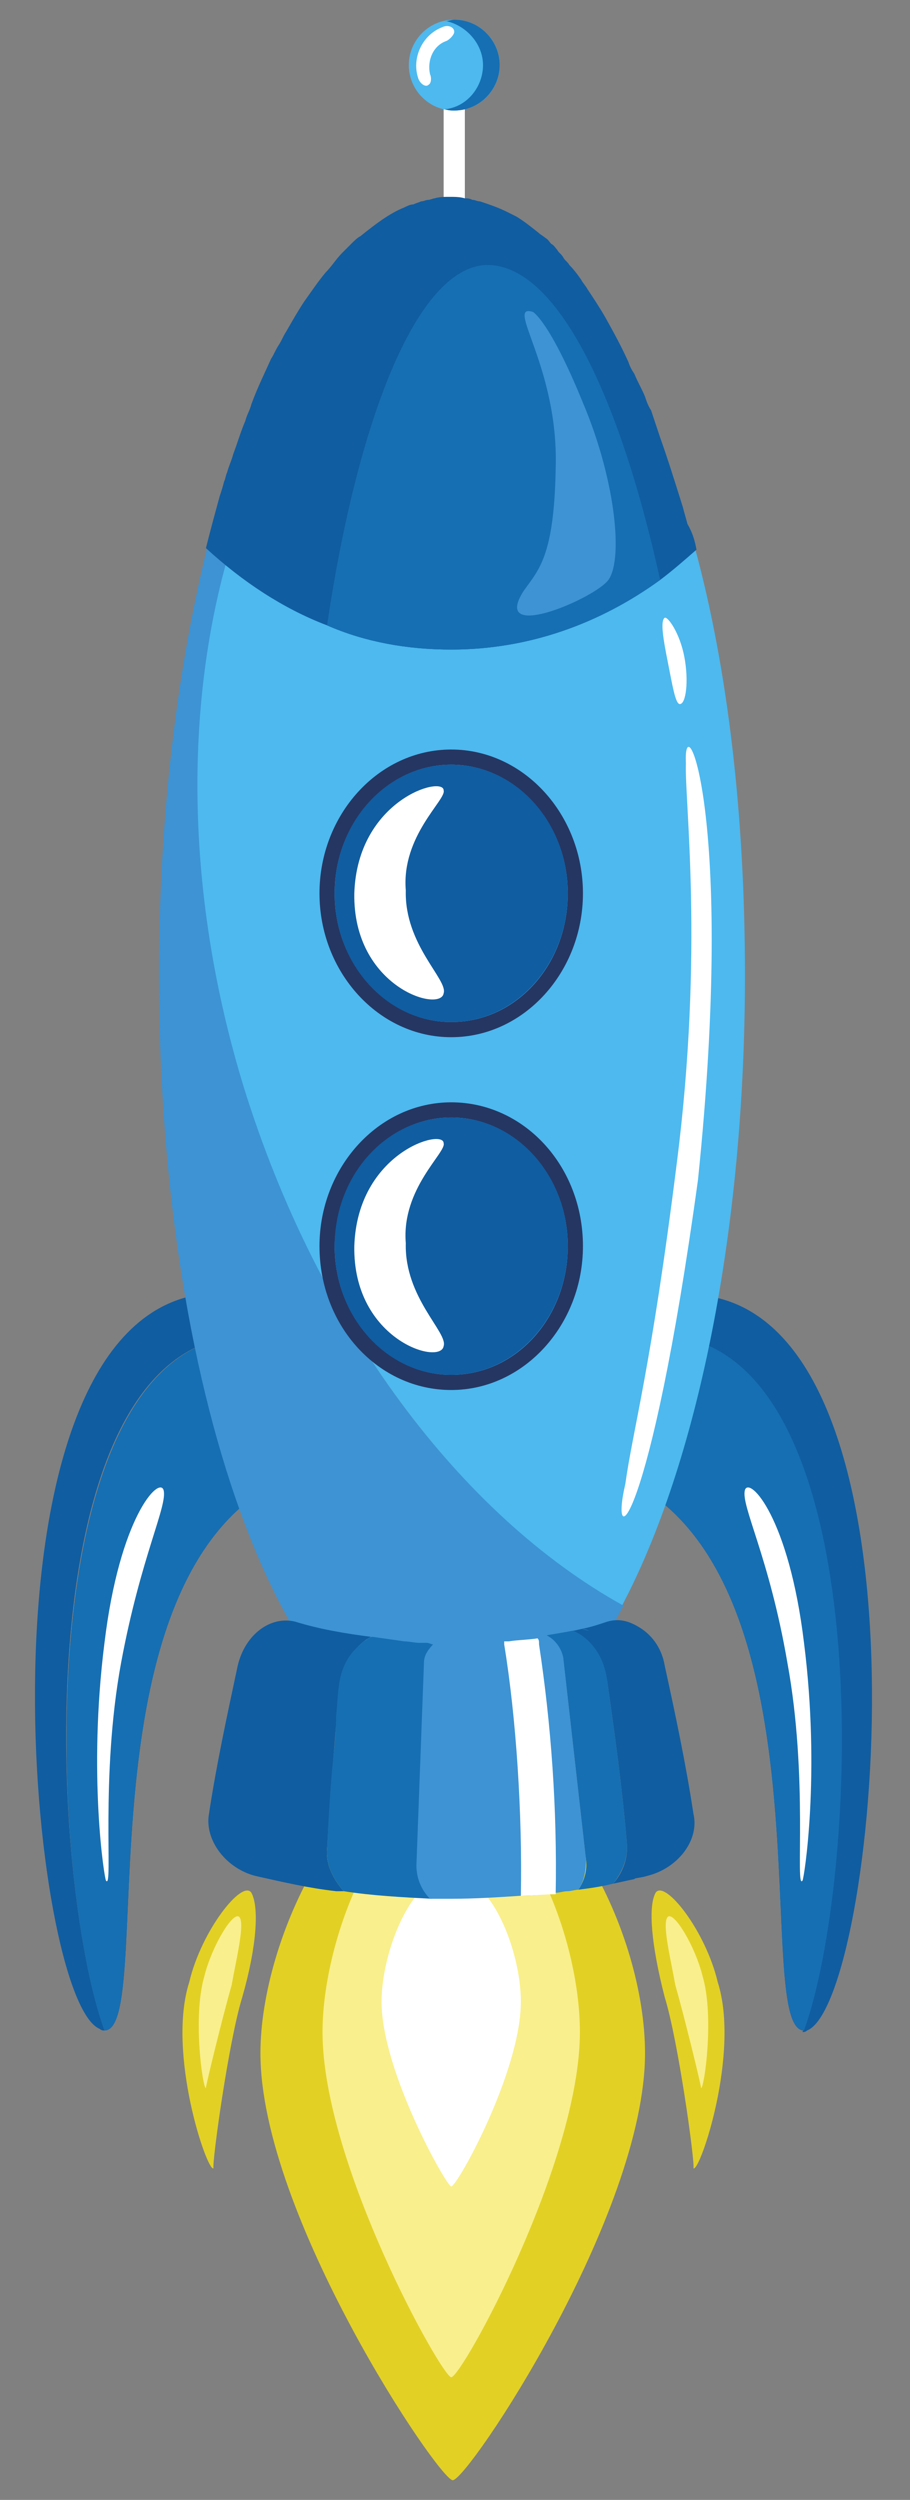 <?xml version="1.0" encoding="UTF-8"?> <svg xmlns="http://www.w3.org/2000/svg" xmlns:xlink="http://www.w3.org/1999/xlink" id="Layer_1" x="0px" y="0px" viewBox="0 0 60.1 165.1" style="enable-background:new 0 0 60.1 165.1;" xml:space="preserve"><rect x="0" y="0" width="60.1" height="165.1" fill="#808080" stroke="none"/> <style type="text/css"> .st0{fill:#FFFFFF;} .st1{fill:#105DA1;} .st2{fill:#166FB2;} .st3{fill:#E2D025;} .st4{fill:#F9EF8C;} .st5{fill:#3D93D3;} .st6{fill:#4DB9EF;} .st7{fill:#253662;} </style> <g> <rect x="29.3" y="6.1" class="st0" width="1.4" height="9.8"></rect> <g> <g> <g> <path class="st1" d="M23.5,96.3c-0.2,0-0.5,0-0.7,0.1l-8.2-8c-12.8,2.9-11.3,35.7-7.7,45.7c-0.1,0-0.2,0-0.3-0.1 c-4.6-1.8-8.8-45,6-48.4L23.5,96.3z"></path> <path class="st1" d="M22.8,96.5c-19,2.4-12.1,37.6-15.9,37.6c-3.6-9.9-5-42.7,7.7-45.7L22.8,96.5z"></path> <path class="st2" d="M22.8,96.5c-19,2.4-12.1,37.6-15.9,37.6c-3.6-9.9-5-42.7,7.7-45.7L22.8,96.5z"></path> </g> </g> <g> <g> <path class="st1" d="M36.4,96.4c0.2,0,0.5,0,0.7,0.1l8.2-8c12.8,2.9,11.3,35.7,7.7,45.7c0.1,0,0.2,0,0.3-0.1 c4.6-1.8,8.8-45-6-48.4L36.4,96.4z"></path> <path class="st1" d="M37.2,96.5c19,2.4,12.1,37.6,15.9,37.6c3.6-9.9,5-42.7-7.7-45.7L37.2,96.5z"></path> <path class="st2" d="M37.2,96.5c19,2.4,12.1,37.6,15.9,37.6c3.6-9.9,5-42.7-7.7-45.7L37.2,96.5z"></path> </g> </g> <g> <path class="st3" d="M42.6,135.6c0,10.7-11.7,28.2-12.7,28.2c-0.9,0-12.7-17.5-12.7-28.2c0-7.7,5.7-19.3,12.7-19.3 S42.6,127.6,42.6,135.6z"></path> <path class="st4" d="M38.3,134.2c0,8.6-7.8,22.8-8.5,22.8c-0.6,0-8.5-14.1-8.5-22.8c0-6.2,3.8-15.6,8.5-15.6 S38.3,127.8,38.3,134.2z"></path> <path class="st0" d="M34.4,132.2c0,4.6-4.2,12.2-4.6,12.2c-0.3,0-4.6-7.6-4.6-12.2c0-3.3,2-8.4,4.6-8.4S34.4,128.8,34.4,132.2z"></path> </g> <path class="st5" d="M41.2,106c-3.2,6.1-7.1,9.7-11.3,9.7c-10.7,0-19.4-22.9-19.4-51.3c0-10.5,1.2-20.2,3.2-28.3 c0.4,0.4,0.9,0.8,1.3,1.2c-2.7,9.9-2.5,22.1,1.2,34.5C21,87.7,30.5,100.1,41.2,106z"></path> <path class="st6" d="M49.2,64.4c0,17.1-3.2,32.3-8.1,41.6c-10.6-5.9-20.1-18.4-25-34.2c-3.8-12.4-3.9-24.6-1.2-34.5 c2,1.7,4.2,3,6.6,3.9c2.6,1,5.3,1.6,8.2,1.6c5.1,0,9.8-1.7,13.8-4.6c0.8-0.6,1.6-1.3,2.4-2C48.1,44.3,49.2,54,49.2,64.4z"></path> <g> <path class="st7" d="M29.8,50.5c4.2,0,7.7,3.8,7.7,8.5s-3.4,8.5-7.7,8.5c-4.2,0-7.7-3.8-7.7-8.5S25.6,50.5,29.8,50.5 M29.8,49.5 c-4.8,0-8.7,4.3-8.7,9.5s3.9,9.5,8.7,9.5s8.7-4.3,8.7-9.5S34.6,49.5,29.8,49.5L29.8,49.5z"></path> <ellipse class="st1" cx="29.8" cy="59" rx="7.7" ry="8.5"></ellipse> <path class="st0" d="M26.8,58.8c-0.1,3.6,2.8,5.9,2.5,6.8c-0.2,1.3-6-0.4-5.9-6.6c0.2-6.2,5.9-7.8,5.9-6.8 C29.5,52.8,26.5,55.2,26.8,58.8z"></path> </g> <g> <path class="st7" d="M29.8,73.8c4.2,0,7.7,3.8,7.7,8.5s-3.4,8.5-7.7,8.5c-4.2,0-7.7-3.8-7.7-8.5C22.2,77.6,25.6,73.8,29.8,73.8 M29.8,72.8c-4.8,0-8.7,4.3-8.7,9.5c0,5.3,3.9,9.5,8.7,9.5s8.7-4.3,8.7-9.5C38.5,77,34.6,72.8,29.8,72.8L29.8,72.8z"></path> <ellipse class="st1" cx="29.8" cy="82.3" rx="7.7" ry="8.5"></ellipse> <path class="st0" d="M26.8,82.1c-0.1,3.6,2.8,5.9,2.5,6.8c-0.2,1.3-6-0.4-5.9-6.6c0.2-6.2,5.9-7.8,5.9-6.8 C29.5,76.1,26.5,78.5,26.8,82.1z"></path> </g> <g> <path class="st1" d="M22.4,111.5c-0.3,3.6-0.6,6.9-0.8,10.6c-0.1,1,0.4,2,1.1,2.8c-0.1,0-0.5,0-0.5,0c-1.8-0.2-3.5-0.6-5.3-1 c-2-0.5-3.4-2.4-3.1-4.1c0.5-3.3,1.2-6.5,1.9-9.8c0.5-2.1,2.2-3.3,3.8-2.9c1.6,0.5,3.4,0.8,5,1C23.5,108.6,22.6,109.9,22.4,111.5 z"></path> <path class="st1" d="M42.7,123.9c-0.3,0.1-0.6,0.1-0.9,0.2c0.5-0.7,0.8-1.6,0.7-2.4c-0.3-3.6-0.8-7.2-1.3-10.7 c-0.3-1.7-1.2-2.9-2.3-3.3c-0.2-0.1-0.4-0.1-0.6-0.1c0.6-0.1,1.2-0.3,1.8-0.5c0.7-0.2,1.3-0.1,2,0.3c0.9,0.5,1.6,1.4,1.8,2.6 c0.7,3.2,1.4,6.5,1.9,9.8C46.2,121.5,44.8,123.4,42.7,123.9z"></path> <path class="st1" d="M41.9,124.1c-0.5,0.1-0.9,0.2-1.4,0.3c0.7-0.8,1-1.8,0.9-2.7c-0.3-3.6-0.8-7.2-1.3-10.7 c-0.3-1.7-1.2-2.9-2.3-3.3c0.2,0,0.4-0.1,0.6-0.1c0.2,0,0.4,0.1,0.6,0.1c1.1,0.4,2.1,1.6,2.3,3.3c0.5,3.5,1,7.1,1.3,10.7 C42.6,122.5,42.4,123.4,41.9,124.1z"></path> <path class="st2" d="M28.1,109.8l-0.5,13.4c0,0.9,0.3,1.6,0.9,2.2c-1.9-0.1-3.9-0.2-5.8-0.5c-0.7-0.8-1.2-1.8-1.1-2.8 c0.1-2,0.2-3.9,0.4-5.9c0.1-1,0.2-1.9,0.2-2.9c0.1-0.9,0.1-1.8,0.3-2.6c0.2-0.8,0.6-1.5,1.2-2c0.1-0.1,0.3-0.3,0.5-0.4 c0.1-0.1,0.3-0.2,0.4-0.2c0.7,0.1,1.4,0.2,2.1,0.3c0.3,0,0.7,0.1,1,0.1c0.2,0,0.3,0,0.5,0c0.1,0,0.3,0.1,0.4,0.1 c0.1,0,0.1,0,0.2,0C28.3,108.9,28.1,109.4,28.1,109.8z"></path> <path class="st2" d="M41.4,121.7c0.1,1-0.3,1.9-0.9,2.7c-0.8,0.2-1.5,0.3-2.3,0.4c0.4-0.6,0.6-1.3,0.5-2l-1.5-13.3 c-0.1-0.6-0.5-1.1-1.1-1.5c0.6-0.1,1.2-0.2,1.7-0.3c1.1,0.4,2.1,1.6,2.3,3.3C40.6,114.5,41.1,118.1,41.4,121.7z"></path> </g> <g> <path class="st1" d="M46,36.3c-0.8,0.7-1.6,1.4-2.4,2c-4,2.9-8.7,4.6-13.8,4.6c-2.9,0-5.7-0.5-8.2-1.6c-2.9-1.1-5.6-2.9-8-5.1 c0.3-1.2,0.6-2.3,0.9-3.4c0.1-0.3,0.2-0.6,0.3-1c0.1-0.2,0.1-0.4,0.2-0.6c0.1-0.4,0.3-0.8,0.4-1.2c0.3-0.8,0.5-1.5,0.8-2.2 c0.1-0.4,0.3-0.7,0.4-1.1c0.4-1.1,0.9-2.1,1.3-3c0.2-0.3,0.3-0.6,0.5-0.9s0.3-0.6,0.5-0.9c0.4-0.7,0.8-1.4,1.2-2 c0.5-0.7,0.9-1.3,1.4-1.9c0.4-0.4,0.7-0.9,1.1-1.3c0.2-0.2,0.4-0.4,0.6-0.6c0.2-0.2,0.4-0.4,0.6-0.5c1-0.8,1.9-1.5,2.9-1.9 c0.2-0.1,0.4-0.2,0.6-0.2c0.2-0.1,0.3-0.1,0.5-0.2c0.2,0,0.3-0.1,0.5-0.1c0.1,0,0.3-0.1,0.4-0.1c0.3-0.1,0.7-0.1,1-0.1 s0.7,0,1,0.1c0.2,0,0.3,0,0.5,0.1c0.2,0,0.3,0.1,0.5,0.1c0.6,0.2,1.2,0.4,1.8,0.7c0.2,0.1,0.4,0.2,0.6,0.3c0.5,0.3,1,0.7,1.5,1.1 c0.1,0.1,0.3,0.2,0.4,0.3c0.2,0.1,0.3,0.3,0.4,0.4c0.2,0.1,0.3,0.3,0.4,0.4c0.1,0.2,0.3,0.3,0.4,0.5c0.1,0.2,0.3,0.3,0.4,0.5 c0.3,0.3,0.6,0.7,0.8,1c0.1,0.2,0.3,0.4,0.4,0.6c0.4,0.6,0.8,1.2,1.2,1.9c0.5,0.9,1,1.8,1.5,2.9c0.1,0.3,0.2,0.5,0.4,0.8 c0.2,0.5,0.5,1,0.7,1.5c0.1,0.3,0.2,0.6,0.4,0.9c0.1,0.3,0.2,0.6,0.3,0.9s0.2,0.6,0.3,0.9c0.5,1.4,1,3,1.5,4.6 c0.1,0.4,0.2,0.7,0.3,1.1C45.8,35.3,45.9,35.8,46,36.3z"></path> <path class="st2" d="M43.6,38.3c-4,2.9-8.7,4.6-13.8,4.6c-2.9,0-5.7-0.5-8.2-1.6c2-13.5,5.9-23.6,10.5-23.8 C36.6,17.4,40.8,25.6,43.6,38.3z"></path> <path class="st5" d="M35.2,20.6c0,0,1.1,0.6,3.3,6c2.2,5.2,2.7,10.6,1.6,11.8c-1.2,1.3-7.7,4-5.5,0.6c1-1.4,2-2.3,2.1-8.1 C36.9,24.2,33.3,20,35.2,20.6z"></path> </g> <path class="st0" d="M44.7,76.8C43,90.4,41.8,94.4,41.3,98c-1.1,4.7,1.6,3.2,4.8-20.1c2.5-24.3-1-31.6-0.8-27.5 C45.2,52.9,46.5,62.7,44.7,76.8z"></path> <path class="st0" d="M45.2,43.4c0.3,1.6,0.1,3.1-0.3,3.1c-0.3,0-0.5-1.3-0.8-2.8s-0.5-2.7-0.2-2.9C44.1,40.7,44.9,41.8,45.2,43.4z "></path> <path class="st0" d="M8,109.8c-1.4,7.6-0.5,15.1-1,14.4c-0.1-0.1-1.2-7-0.1-15.7c1-8.3,3.6-11,3.9-10.1 C11.1,99.4,9.3,102.8,8,109.8z"></path> <path class="st0" d="M52,109.8c1.4,7.6,0.5,15.1,1,14.4c0.1-0.1,1.2-7,0.1-15.7c-1-8.3-3.6-11-3.9-10.1 C48.9,99.4,50.8,102.8,52,109.8z"></path> <path class="st5" d="M38.2,124.8c-0.2,0-0.5,0.1-0.7,0.1c-0.3,0-0.5,0.1-0.8,0.1c-0.8,0.1-1.5,0.2-2.3,0.2c-1.5,0.1-3,0.2-4.6,0.2 c-0.5,0-1,0-1.4,0c-0.6-0.6-0.9-1.4-0.9-2.2l0.5-13.4c0-0.5,0.3-0.9,0.7-1.3c0.3,0,0.6,0,0.9,0h0.1c0.3,0,0.7,0,1,0c0,0,0,0,0.1,0 s0.2,0,0.3,0c0.4,0,0.7,0,1.1-0.1c0.4,0,0.7-0.1,1.1-0.1l0,0c0.1,0,0.2,0,0.3,0c0.6-0.1,1.3-0.1,1.9-0.2c0.2,0,0.4-0.1,0.6-0.1 c0.6,0.3,1,0.9,1.1,1.5l1.5,13.3C38.7,123.5,38.6,124.2,38.2,124.8z"></path> <path class="st0" d="M34.4,125.2c0.1-5.4-0.3-11.7-1.1-16.6c0-0.1,0-0.2,0-0.2l0,0c0.1,0,0.2,0,0.3,0c0.6-0.1,1.3-0.1,1.9-0.2 c0.1,0.1,0.1,0.2,0.1,0.4c0.8,5.3,1.2,10.8,1.1,16.5C35.9,125.1,35.2,125.2,34.4,125.2z"></path> </g> <circle class="st6" cx="30" cy="4.3" r="3"></circle> <path class="st2" d="M33,4.3c0,1.6-1.3,3-3,3c-0.2,0-0.4,0-0.6-0.1c1.4-0.3,2.4-1.5,2.4-2.9s-1-2.6-2.4-2.9c0.2,0,0.4-0.1,0.6-0.1 C31.7,1.3,33,2.7,33,4.3z"></path> <path class="st6" d="M31.9,4.3c0,1.4-1,2.7-2.4,2.9c-1.4-0.3-2.4-1.5-2.4-2.9s1-2.7,2.4-2.9C30.8,1.7,31.9,2.9,31.9,4.3z"></path> <path class="st0" d="M28.3,5.6L28.3,5.6c-0.2,0.2-0.6-0.1-0.7-0.5c-0.4-1.3,0.3-2.8,1.6-3.3c0.4-0.2,0.8,0,0.8,0.3l0,0 c0,0.2-0.3,0.5-0.5,0.6C28.6,3,28.2,4,28.4,4.9C28.5,5.1,28.5,5.5,28.3,5.6z"></path> </g> <g> <path class="st3" d="M16,131.9c-0.9,2.9-2,10.9-1.9,11.3c-0.4,0.3-3.1-7.6-1.6-12.3c0.8-3.4,3.5-6.8,4.1-5.9 C17.1,125.9,17,128.4,16,131.9z"></path> <path class="st4" d="M15.3,131.1c-0.6,2.1-1.7,6.6-1.7,6.8c-0.2,0.1-0.9-4.7-0.1-7.4c0.5-2,1.9-4.3,2.3-3.9 C16.2,127,15.6,129.4,15.3,131.1z"></path> </g> <g> <path class="st3" d="M43.9,131.9c0.9,2.9,2,10.9,1.9,11.3c0.4,0.3,3.1-7.6,1.6-12.3c-0.8-3.4-3.5-6.8-4.1-5.9 C42.8,125.9,43,128.4,43.9,131.9z"></path> <path class="st4" d="M44.6,131.1c0.6,2.1,1.7,6.6,1.7,6.8c0.2,0.1,0.9-4.7,0.1-7.4c-0.5-2-1.9-4.3-2.3-3.9 C43.7,127,44.3,129.4,44.6,131.1z"></path> </g> </svg> 